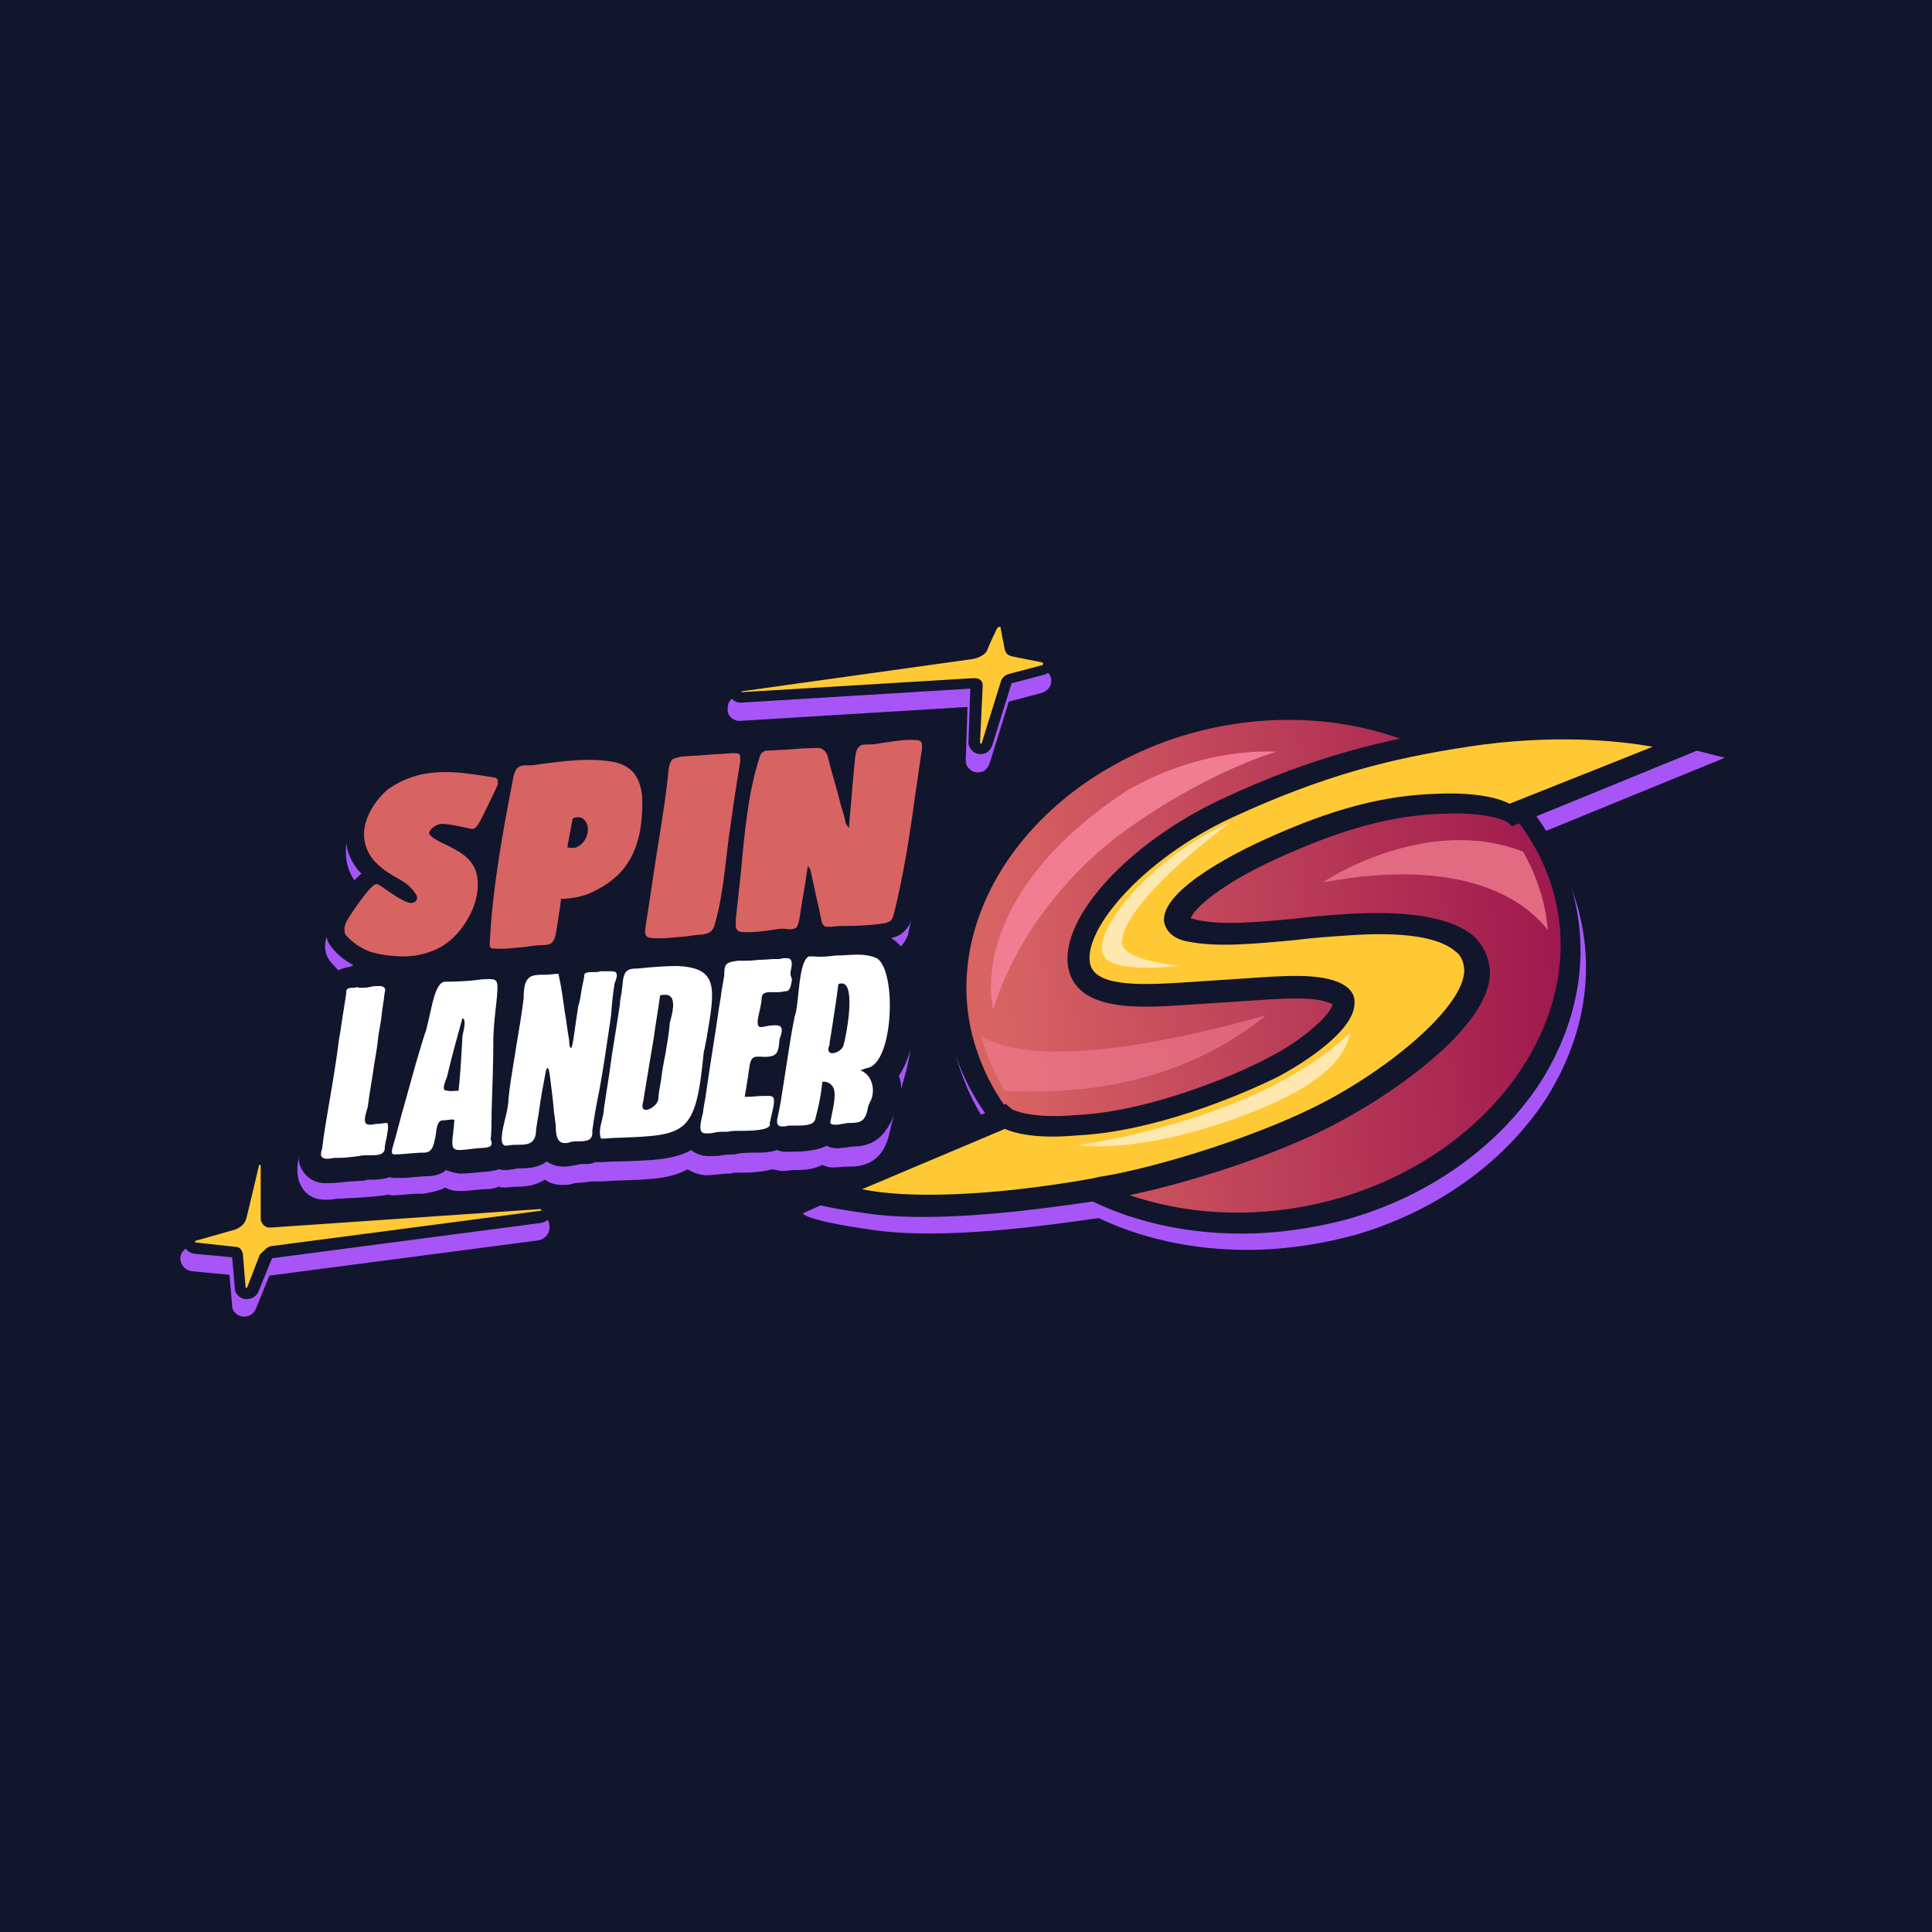 <svg width="72" height="72" viewBox="0 0 72 72" fill="none" xmlns="http://www.w3.org/2000/svg">
<rect width="72" height="72" fill="#11162C"/>
<rect width="72" height="72" fill="#11162C"/>
<g clip-path="url(#clip0_6602_6223)">
<path d="M72 0H0V72H72V0Z" fill="#11162C"/>
<path d="M27.519 26.866H27.552L36.056 26.346L35.99 28.329V28.361V28.394C36.023 28.622 36.222 28.784 36.422 28.784C36.554 28.784 36.687 28.752 36.754 28.654C36.82 28.589 36.853 28.524 36.887 28.426L37.584 26.184V26.151L38.813 25.826C39.013 25.761 39.179 25.599 39.179 25.371C39.179 25.143 39.013 24.981 38.78 24.916L37.717 24.721C37.684 24.558 37.617 24.201 37.584 23.973C37.551 23.746 37.352 23.583 37.119 23.551C36.953 23.551 36.787 23.616 36.654 23.778L36.621 23.811L36.654 23.876L36.289 24.656C36.255 24.688 36.189 24.721 36.123 24.721L27.519 25.924C27.286 25.956 27.12 26.151 27.12 26.379C27.087 26.671 27.286 26.834 27.519 26.866ZM20.077 45.284L10.178 45.881L10.045 44.061V44.028V43.996C10.012 43.801 9.812 43.638 9.613 43.638C9.381 43.638 9.181 43.801 9.148 43.996C8.949 44.678 8.716 45.751 8.65 45.914C8.617 46.011 8.55 46.044 8.55 46.044L7.055 46.466C6.856 46.531 6.69 46.726 6.723 46.954C6.756 47.181 6.922 47.344 7.155 47.376L8.55 47.506L8.65 48.644V48.676V48.709C8.683 48.904 8.882 49.067 9.082 49.067C9.314 49.067 9.48 48.937 9.547 48.742L10.012 47.604C10.045 47.571 10.045 47.539 10.045 47.539L20.044 46.227C20.277 46.194 20.476 45.999 20.476 45.772C20.509 45.479 20.31 45.284 20.077 45.284Z" fill="#A855F7"/>
<path d="M33.799 39.803L33.899 39.315C33.899 39.283 34.43 36.39 33.101 35.577L33.068 35.545C33.234 35.512 33.4 35.447 33.5 35.35C33.633 35.22 33.733 35.09 33.832 34.862C33.832 34.862 34.065 33.724 34.098 33.627C34.131 33.497 13.07 30.442 13.003 30.734C12.904 31.027 12.87 31.677 12.904 32.002C12.97 32.619 13.402 33.074 13.468 33.139C13.435 33.172 12.339 34.342 12.14 35.025C12.073 35.35 12.14 35.642 12.339 35.87C12.571 36.13 13.003 36.585 13.003 36.585C12.272 36.747 11.243 42.403 11.176 42.956C11.01 43.573 11.076 43.996 11.276 44.288C11.376 44.451 11.641 44.711 12.106 44.711C12.239 44.711 12.372 44.711 12.505 44.678C12.738 44.678 12.937 44.646 13.136 44.646C13.236 44.646 14.266 44.581 14.465 44.516C14.531 44.548 14.598 44.548 14.697 44.548C14.764 44.548 15.063 44.516 15.129 44.516C15.362 44.483 15.594 44.483 15.794 44.483C15.794 44.483 16.392 44.386 16.591 44.256C16.757 44.353 16.923 44.386 17.156 44.386C17.388 44.386 17.621 44.353 17.986 44.321C18.152 44.321 18.352 44.321 18.584 44.223C18.651 44.256 18.75 44.256 18.817 44.256C18.85 44.256 19.215 44.223 19.315 44.223C19.581 44.223 19.913 44.191 20.245 43.996C20.278 43.996 20.278 43.963 20.312 43.963C20.478 44.093 20.71 44.158 20.943 44.158C21.109 44.158 21.242 44.158 21.408 44.093C21.441 44.093 21.873 44.061 22.039 44.028H22.404C22.604 44.028 22.803 43.996 23.003 43.996C24.198 43.963 24.996 43.931 25.627 43.573C25.76 43.671 25.992 43.768 26.291 43.801C26.457 43.801 26.989 43.736 27.122 43.736H27.255L27.321 43.703H27.587C28.019 43.703 28.451 43.671 28.783 43.573C28.882 43.606 28.982 43.606 29.115 43.638C29.215 43.638 29.348 43.638 29.48 43.606H29.613C29.846 43.606 30.278 43.606 30.643 43.411C30.776 43.476 30.909 43.508 31.042 43.508C31.208 43.508 31.474 43.476 31.474 43.476H31.64C32.005 43.476 32.869 43.443 33.135 42.273C33.135 42.273 33.338 41.443 33.371 41.345L33.799 39.803Z" fill="#A855F7"/>
<path fill-rule="evenodd" clip-rule="evenodd" d="M34.197 26.931C34.562 26.931 34.762 27.094 34.861 27.224C35.094 27.517 35.027 27.874 35.027 27.971C34.695 30.019 34.629 32.295 33.964 34.277C33.898 34.472 33.798 34.635 33.632 34.765C33.532 34.862 33.366 34.927 33.2 34.96C34.562 35.708 34.031 38.665 34.031 38.698C33.898 39.348 33.699 39.803 33.499 40.096C33.699 40.583 33.499 41.071 33.4 41.363C33.101 42.111 32.769 42.696 31.838 42.728C31.772 42.728 31.672 42.728 31.573 42.761C31.44 42.761 31.307 42.793 31.207 42.793C31.074 42.793 30.908 42.761 30.808 42.696C30.377 42.923 29.745 42.923 29.28 42.923C29.148 42.923 29.048 42.891 28.948 42.858C28.682 42.956 28.384 42.956 28.118 42.956C27.885 42.956 27.619 42.956 27.387 43.021C27.221 43.021 27.088 43.021 26.922 43.053C26.756 43.086 26.59 43.086 26.424 43.086C26.125 43.086 25.925 42.989 25.759 42.858C25.128 43.216 24.331 43.248 23.135 43.281C22.802 43.281 22.503 43.313 22.171 43.313C22.038 43.379 21.906 43.379 21.773 43.379C21.673 43.379 21.607 43.379 21.507 43.411C21.341 43.444 21.175 43.476 21.009 43.476C20.776 43.476 20.544 43.411 20.377 43.281C20.078 43.509 19.746 43.541 19.381 43.541C19.314 43.541 19.248 43.541 19.148 43.574C19.049 43.574 18.949 43.606 18.849 43.606C18.75 43.606 18.683 43.606 18.617 43.574C18.384 43.639 18.152 43.671 18.019 43.671C17.653 43.704 17.421 43.736 17.188 43.736C16.989 43.736 16.79 43.671 16.624 43.606C16.424 43.769 16.192 43.834 15.893 43.834C15.727 43.834 15.56 43.866 15.394 43.866C15.195 43.899 14.963 43.899 14.763 43.899C14.697 43.899 14.597 43.899 14.531 43.866C14.265 43.964 13.999 43.964 13.733 43.964C13.7 43.964 13.7 43.964 13.667 43.964L13.601 43.996C13.434 43.996 13.235 44.029 13.036 44.029C12.737 44.061 12.438 44.094 12.139 44.094C11.674 44.094 11.408 43.834 11.308 43.671C11.109 43.411 11.076 43.053 11.175 42.696C11.441 40.811 11.774 38.925 12.072 37.008C12.106 36.65 12.305 36.13 13.036 36.033L13.169 35.968C12.87 35.805 12.604 35.61 12.371 35.318C12.172 35.09 12.106 34.797 12.172 34.472C12.272 34.017 12.604 33.627 12.87 33.237C13.036 33.01 13.235 32.75 13.468 32.555C13.401 32.49 13.335 32.425 13.268 32.327C13.069 32.035 12.936 31.742 12.903 31.417C12.836 30.832 13.003 30.214 13.368 29.662C13.7 29.142 14.165 28.719 14.73 28.492C15.228 28.264 15.793 28.167 16.358 28.134C16.889 28.102 17.421 28.167 17.853 28.232C18.085 28.264 18.351 28.264 18.55 28.362C18.584 28.297 18.65 28.232 18.716 28.167C19.049 27.874 19.514 27.874 19.912 27.841C20.51 27.776 21.108 27.712 21.739 27.712C22.138 27.679 22.537 27.679 22.902 27.744C23.4 27.841 23.866 28.102 24.131 28.524C24.165 28.264 24.264 27.971 24.497 27.809C24.663 27.679 24.895 27.581 25.161 27.581C25.792 27.549 26.457 27.484 27.088 27.451C27.154 27.451 27.221 27.451 27.254 27.451C27.453 27.451 27.653 27.517 27.785 27.614C27.952 27.451 28.184 27.322 28.45 27.322C28.749 27.322 29.048 27.289 29.314 27.289C29.579 27.289 29.878 27.256 30.144 27.224C30.21 27.224 30.244 27.224 30.31 27.224C30.509 27.224 30.709 27.289 30.875 27.387C31.008 27.484 31.108 27.581 31.174 27.712C31.24 27.581 31.307 27.484 31.407 27.387C31.573 27.224 31.772 27.127 32.038 27.094C32.835 27.029 33.532 26.899 34.197 26.931Z" fill="#11162C"/>
<path d="M34.163 27.581C34.23 27.581 34.296 27.614 34.329 27.646C34.362 27.679 34.362 27.776 34.362 27.906C34.263 28.491 34.196 29.077 34.097 29.694C33.897 31.189 33.665 32.652 33.299 34.115C33.266 34.212 33.233 34.277 33.2 34.31C33.166 34.342 33.067 34.375 32.967 34.407C32.535 34.472 32.07 34.505 31.638 34.505C31.439 34.505 31.206 34.505 31.007 34.537C30.941 34.537 30.874 34.537 30.808 34.537C30.675 34.537 30.642 34.407 30.609 34.31V34.277C30.542 33.952 30.476 33.66 30.409 33.367C30.343 33.075 30.276 32.75 30.21 32.457C30.21 32.425 30.177 32.359 30.143 32.327C30.143 32.294 30.11 32.294 30.11 32.262C30.044 32.62 30.011 32.945 29.944 33.302C29.878 33.627 29.845 33.985 29.778 34.31C29.745 34.44 29.712 34.537 29.678 34.57C29.612 34.602 29.546 34.635 29.413 34.635C29.213 34.602 29.081 34.602 28.914 34.635C28.483 34.7 28.051 34.765 27.652 34.732C27.519 34.732 27.453 34.667 27.419 34.537C27.419 34.472 27.419 34.375 27.419 34.277C27.486 33.692 27.552 33.042 27.619 32.425C27.752 30.994 27.885 29.499 28.316 28.199C28.35 28.069 28.449 27.971 28.615 27.971C28.848 27.971 29.047 27.939 29.28 27.939C29.678 27.906 30.077 27.874 30.476 27.874C30.575 27.874 30.642 27.906 30.675 27.939C30.741 27.971 30.808 28.069 30.841 28.166C30.974 28.719 31.14 29.239 31.273 29.759C31.339 30.052 31.439 30.312 31.506 30.604C31.506 30.702 31.572 30.767 31.638 30.864C31.672 30.312 31.738 29.792 31.771 29.239C31.805 28.881 31.838 28.556 31.871 28.199C31.904 28.069 31.904 27.939 32.004 27.841C32.07 27.744 32.203 27.744 32.336 27.744C32.369 27.744 32.403 27.744 32.403 27.744C32.569 27.744 32.735 27.711 32.934 27.679C33.366 27.614 33.764 27.549 34.163 27.581ZM27.253 28.069C27.419 28.069 27.486 28.069 27.552 28.102C27.586 28.134 27.586 28.232 27.586 28.394C27.419 29.369 27.287 30.312 27.154 31.254C27.12 31.514 27.087 31.807 27.054 32.099C26.954 32.912 26.855 33.725 26.622 34.505C26.589 34.602 26.523 34.7 26.456 34.732C26.39 34.797 26.29 34.797 26.19 34.83C25.991 34.83 25.792 34.862 25.592 34.895C25.16 34.927 24.729 34.992 24.33 34.96C24.23 34.96 24.131 34.927 24.098 34.895C24.031 34.83 24.031 34.7 24.064 34.505C24.164 33.855 24.264 33.205 24.363 32.522C24.529 31.417 24.729 30.312 24.861 29.207C24.895 28.979 24.895 28.784 24.928 28.589C24.961 28.459 24.994 28.361 25.061 28.297C25.127 28.264 25.227 28.232 25.36 28.199C25.692 28.166 25.991 28.166 26.323 28.134C26.589 28.102 26.921 28.102 27.253 28.069ZM20.045 28.491C20.975 28.361 21.971 28.232 22.868 28.394C23.201 28.459 23.466 28.622 23.632 28.817C23.799 29.044 23.898 29.337 23.931 29.662C23.965 30.507 23.865 31.482 23.367 32.197C23.201 32.457 22.968 32.684 22.702 32.88C22.436 33.075 22.171 33.205 21.872 33.335C21.573 33.432 21.241 33.497 20.908 33.497C20.908 33.595 20.875 33.692 20.875 33.79C20.809 34.147 20.776 34.472 20.709 34.83C20.676 34.992 20.609 35.09 20.576 35.122C20.51 35.187 20.41 35.22 20.244 35.22C20.045 35.22 19.812 35.252 19.613 35.285C19.214 35.317 18.816 35.382 18.417 35.35C18.35 35.35 18.317 35.35 18.284 35.317C18.251 35.285 18.251 35.252 18.251 35.155C18.35 33.075 18.749 30.929 19.148 28.881C19.181 28.784 19.214 28.686 19.281 28.622C19.347 28.556 19.447 28.524 19.546 28.524C19.712 28.524 19.878 28.524 20.045 28.491ZM21.141 31.579C21.307 31.612 21.44 31.612 21.54 31.547C21.739 31.449 21.872 31.222 21.905 30.994C21.938 30.767 21.838 30.572 21.672 30.474C21.573 30.442 21.473 30.442 21.34 30.507L21.141 31.579ZM15.759 28.849C16.125 28.784 16.523 28.752 16.922 28.784C17.254 28.784 18.251 28.947 18.45 28.979C18.517 29.012 18.55 29.044 18.55 29.077C18.55 29.142 18.55 29.174 18.55 29.239C18.517 29.337 17.919 30.572 17.852 30.669C17.786 30.767 17.753 30.832 17.686 30.864C17.653 30.897 17.553 30.897 17.453 30.864C17.287 30.832 17.154 30.799 16.988 30.767C16.955 30.767 16.623 30.702 16.49 30.702C16.39 30.702 16.291 30.734 16.191 30.799C16.091 30.864 16.025 30.929 15.992 31.027C15.959 31.189 16.557 31.449 16.689 31.514C17.121 31.742 17.52 31.937 17.719 32.425C17.919 32.977 17.753 33.66 17.487 34.147C17.188 34.7 16.723 35.22 16.091 35.447C15.759 35.577 15.394 35.642 15.062 35.642C14.597 35.642 14.165 35.577 13.832 35.48C13.467 35.35 13.168 35.155 12.902 34.862C12.836 34.797 12.836 34.7 12.836 34.57C12.869 34.44 12.902 34.342 12.969 34.245C13.002 34.18 13.534 33.367 13.832 33.075C13.932 32.977 13.999 32.945 14.032 32.945C14.065 32.945 14.132 32.977 14.231 33.042C14.264 33.075 14.896 33.53 15.194 33.627C15.294 33.66 15.361 33.66 15.427 33.627C15.56 33.562 15.593 33.432 15.46 33.27C15.294 33.01 14.995 32.815 14.729 32.684C14.397 32.489 14.065 32.262 13.832 31.937C13.567 31.547 13.5 31.092 13.633 30.637C13.766 30.182 14.065 29.759 14.431 29.434C14.829 29.142 15.294 28.947 15.759 28.849Z" fill="#D86363"/>
<path fill-rule="evenodd" clip-rule="evenodd" d="M31.973 35.577C32.206 35.577 32.438 35.61 32.671 35.707C33.435 36.162 33.302 39.673 32.305 39.803C32.279 39.811 32.186 39.843 32.064 39.885C32.596 40.108 32.598 40.757 32.438 41.038C32.372 41.168 32.338 41.265 32.338 41.33C32.239 41.785 32.073 41.85 31.674 41.85H31.608C31.578 41.85 31.548 41.857 31.515 41.864C31.475 41.873 31.43 41.883 31.375 41.883C31.275 41.915 31.176 41.915 31.109 41.915C31.009 41.915 30.943 41.883 30.943 41.818C30.953 41.759 30.969 41.682 30.988 41.596C31.054 41.281 31.148 40.833 31.081 40.603C31.015 40.372 30.82 40.318 30.707 40.307L30.644 40.323C30.644 40.323 30.611 40.875 30.378 41.72C30.312 41.948 29.947 41.948 29.614 41.948H29.382C29.282 41.98 29.216 41.98 29.149 41.98C28.983 41.98 28.917 41.883 28.983 41.623C29.072 41.233 29.131 40.843 29.19 40.453C29.219 40.258 29.249 40.063 29.282 39.868C29.294 39.793 29.305 39.718 29.317 39.642C29.405 39.061 29.497 38.46 29.614 37.885C29.681 37.722 29.714 37.397 29.747 37.072C29.749 37.056 29.751 37.04 29.752 37.023C29.817 36.419 29.887 35.769 30.146 35.642H30.345C30.578 35.675 30.877 35.642 31.142 35.61C31.275 35.61 31.416 35.602 31.558 35.593C31.699 35.585 31.84 35.577 31.973 35.577ZM31.01 39.25C31.176 39.25 31.408 39.12 31.442 38.925C31.541 38.6 31.907 36.65 31.375 36.65C31.342 36.65 31.275 36.65 31.242 36.682C31.209 36.975 31.076 37.885 30.976 38.502C30.969 38.543 30.962 38.583 30.956 38.62C30.931 38.763 30.91 38.88 30.91 38.958C30.81 39.153 30.91 39.25 31.01 39.25ZM29.315 35.707C29.482 35.707 29.548 35.805 29.482 36.13C29.448 36.227 29.448 36.357 29.515 36.487C29.482 36.715 29.448 36.942 29.282 36.942H29.216C29.149 36.975 29.016 36.975 28.884 36.975C28.86 36.975 28.837 36.974 28.813 36.974C28.601 36.971 28.385 36.968 28.385 37.202C28.385 37.3 28.352 37.462 28.319 37.625C28.314 37.648 28.308 37.671 28.303 37.694C28.239 37.971 28.168 38.275 28.352 38.275H28.385C28.418 38.275 28.452 38.267 28.485 38.259C28.518 38.251 28.551 38.242 28.584 38.242C28.717 38.21 28.817 38.21 28.917 38.21C29.116 38.21 29.216 38.307 29.05 38.73C29.016 39.315 28.917 39.413 28.319 39.38H28.285H28.219C27.987 39.38 27.953 39.575 27.92 39.835C27.904 39.9 27.895 39.973 27.887 40.047C27.879 40.12 27.87 40.193 27.854 40.258C27.82 40.485 27.787 40.68 27.754 40.875H27.82C27.947 40.875 28.063 40.866 28.169 40.857C28.259 40.85 28.342 40.843 28.418 40.843H28.651C28.917 40.843 28.884 41.005 28.717 41.72C28.717 41.758 28.706 41.785 28.697 41.808C28.69 41.824 28.684 41.837 28.684 41.85C28.784 42.111 28.119 42.143 27.621 42.143C27.389 42.143 27.223 42.143 27.156 42.175C26.957 42.175 26.757 42.175 26.625 42.208C26.492 42.24 26.392 42.24 26.326 42.24C26.093 42.24 26.027 42.111 26.193 41.493C26.209 41.347 26.234 41.209 26.259 41.07C26.284 40.932 26.309 40.794 26.326 40.648C26.399 40.129 26.482 39.601 26.564 39.079C26.631 38.652 26.698 38.229 26.757 37.82C26.774 37.674 26.799 37.527 26.824 37.381C26.849 37.235 26.874 37.089 26.89 36.942L26.99 36.357C26.99 35.902 27.056 35.87 27.488 35.805H27.588C27.787 35.805 28.02 35.805 28.252 35.772C28.369 35.772 28.477 35.764 28.584 35.756C28.692 35.748 28.8 35.74 28.917 35.74H29.05C29.149 35.707 29.249 35.707 29.315 35.707ZM26.328 38.718L26.326 38.73C26.314 38.784 26.303 38.842 26.292 38.9C26.27 39.015 26.248 39.131 26.226 39.218C25.928 42.293 25.597 42.306 23.035 42.402L23.004 42.403C22.904 42.403 22.804 42.411 22.705 42.419C22.605 42.427 22.505 42.435 22.406 42.435C22.306 42.273 22.372 41.98 22.439 41.72C22.472 41.59 22.505 41.428 22.505 41.33C22.572 40.875 22.638 40.453 22.705 40.03C22.721 39.916 22.738 39.795 22.754 39.673C22.771 39.551 22.788 39.429 22.804 39.315C22.904 38.697 23.004 38.08 23.103 37.43C23.103 37.291 23.128 37.176 23.155 37.044C23.16 37.022 23.165 36.998 23.17 36.975C23.17 36.926 23.178 36.869 23.186 36.812C23.195 36.755 23.203 36.699 23.203 36.65C23.236 36.357 23.269 36.097 23.668 36.097H23.734C24.366 36.032 24.831 36 25.229 36C26.787 36.065 26.658 36.809 26.328 38.718ZM24.067 41.363C24.233 41.363 24.498 41.168 24.532 40.973C24.532 40.903 24.541 40.843 24.55 40.787C24.558 40.738 24.565 40.693 24.565 40.648C24.581 40.583 24.59 40.526 24.598 40.469C24.606 40.412 24.615 40.355 24.631 40.29C24.665 39.965 24.731 39.608 24.797 39.283C24.864 38.892 24.93 38.502 24.964 38.112C24.964 38.096 24.972 38.072 24.98 38.047C24.988 38.023 24.997 37.999 24.997 37.982C25.096 37.625 25.196 37.072 24.797 37.072C24.731 37.072 24.665 37.072 24.598 37.105C24.565 37.365 24.523 37.625 24.482 37.885C24.44 38.145 24.399 38.405 24.366 38.665C24.233 39.445 24.1 40.257 23.967 41.07C23.901 41.265 23.967 41.363 24.067 41.363ZM22.771 36.195C22.97 36.195 23.07 36.26 22.904 36.65C22.837 37.04 22.804 37.43 22.771 37.852C22.756 37.953 22.742 38.054 22.727 38.156C22.608 38.971 22.487 39.806 22.339 40.615C22.239 41.103 22.14 41.623 22.073 42.143C22.107 42.501 21.874 42.533 21.575 42.533C21.476 42.533 21.343 42.533 21.243 42.566C21.177 42.598 21.11 42.598 21.044 42.598C20.745 42.598 20.711 42.273 20.711 41.916C20.696 41.838 20.687 41.761 20.679 41.687C20.671 41.606 20.662 41.529 20.645 41.46C20.645 41.394 20.629 41.25 20.609 41.062C20.599 40.975 20.589 40.88 20.578 40.778C20.558 40.641 20.541 40.498 20.526 40.365C20.489 40.057 20.459 39.803 20.412 39.803C20.389 39.803 20.382 39.819 20.368 39.851C20.363 39.865 20.356 39.881 20.346 39.9C20.246 40.42 20.147 40.94 20.08 41.46C20.064 41.558 20.047 41.664 20.03 41.769C20.014 41.875 19.997 41.98 19.98 42.078C19.98 42.63 19.682 42.663 19.316 42.663C19.183 42.663 19.05 42.663 18.884 42.696H18.851C18.585 42.696 18.718 42.111 18.851 41.59C18.918 41.33 18.951 41.07 18.951 40.94C18.994 40.496 19.065 40.066 19.137 39.632C19.176 39.398 19.215 39.164 19.25 38.925C19.349 38.34 19.449 37.755 19.515 37.202C19.515 36.325 19.781 36.325 20.346 36.325C20.409 36.325 20.479 36.318 20.553 36.31C20.636 36.301 20.723 36.292 20.811 36.292C20.911 36.715 20.977 37.202 21.044 37.69C21.077 37.869 21.102 38.047 21.127 38.226C21.151 38.405 21.177 38.584 21.21 38.763C21.21 38.958 21.243 39.055 21.276 39.055C21.329 39.055 21.381 38.668 21.434 38.281C21.448 38.179 21.462 38.077 21.476 37.982C21.488 37.895 21.501 37.818 21.512 37.752C21.529 37.645 21.542 37.568 21.542 37.527C21.608 37.332 21.642 37.105 21.675 36.877L21.774 36.39C21.741 36.227 21.941 36.227 22.107 36.227C22.206 36.227 22.306 36.227 22.372 36.195H22.605H22.771ZM18.525 37.076C18.523 37.106 18.521 37.137 18.519 37.17C18.511 37.246 18.502 37.33 18.491 37.421C18.456 37.721 18.411 38.11 18.386 38.633C18.386 39.543 18.353 40.485 18.32 41.428V41.558C18.32 41.85 18.32 42.175 18.286 42.468C18.421 42.757 18.164 42.77 17.938 42.782C17.885 42.784 17.833 42.787 17.788 42.793C17.708 42.802 17.633 42.81 17.563 42.819C17.372 42.841 17.221 42.858 17.124 42.858C16.825 42.858 16.825 42.696 16.891 42.208C16.891 42.165 16.897 42.117 16.905 42.062C16.914 41.991 16.924 41.91 16.924 41.818C16.957 41.753 16.924 41.72 16.858 41.72C16.812 41.72 16.758 41.727 16.701 41.735C16.635 41.744 16.564 41.753 16.492 41.753C16.305 41.753 16.269 42.049 16.244 42.249C16.238 42.297 16.233 42.339 16.227 42.37C16.221 42.395 16.216 42.42 16.21 42.444C16.153 42.71 16.099 42.956 15.795 42.956C15.612 42.956 15.429 42.972 15.247 42.988C15.064 43.004 14.881 43.021 14.699 43.021C14.566 43.021 14.599 42.891 14.632 42.761C14.715 42.484 14.79 42.2 14.865 41.916C14.939 41.631 15.014 41.347 15.097 41.07C15.33 40.225 15.562 39.38 15.828 38.535C15.873 38.447 15.903 38.313 15.938 38.155C15.955 38.081 15.973 38.001 15.994 37.917C16.006 37.865 16.018 37.811 16.03 37.757C16.152 37.204 16.29 36.585 16.592 36.585H16.625C17.124 36.585 17.522 36.552 17.788 36.52C17.987 36.487 18.154 36.487 18.253 36.487C18.564 36.487 18.555 36.63 18.525 37.076ZM16.659 40.128C16.492 40.55 16.492 40.648 16.692 40.648C16.756 40.669 16.833 40.663 16.924 40.656C16.975 40.652 17.031 40.648 17.09 40.648C17.153 40.063 17.186 39.477 17.218 38.92C17.22 38.889 17.221 38.858 17.223 38.828C17.223 38.763 17.223 38.633 17.256 38.502C17.323 38.242 17.356 37.95 17.223 37.95V37.982C17.024 38.697 16.825 39.413 16.659 40.128ZM14.134 36.747C14.3 36.747 14.4 36.812 14.333 37.007C14.318 37.159 14.295 37.31 14.272 37.465C14.245 37.642 14.218 37.824 14.2 38.015L14.101 38.6C14.067 38.958 14.001 39.348 13.934 39.738C13.904 39.96 13.867 40.19 13.829 40.423C13.784 40.7 13.738 40.983 13.702 41.265C13.536 41.785 13.569 41.916 13.802 41.916C13.832 41.916 13.868 41.909 13.908 41.902C13.958 41.893 14.013 41.883 14.067 41.883C14.114 41.883 14.167 41.876 14.224 41.868C14.29 41.86 14.362 41.85 14.433 41.85C14.484 41.951 14.456 42.111 14.425 42.284C14.416 42.334 14.407 42.385 14.4 42.435C14.366 42.566 14.333 42.728 14.333 42.858C14.267 43.053 14.034 43.053 13.802 43.053H13.735C13.602 43.053 13.469 43.053 13.37 43.086C13.32 43.086 13.27 43.094 13.22 43.102C13.17 43.11 13.121 43.118 13.071 43.118C12.871 43.151 12.639 43.151 12.44 43.151C12.34 43.183 12.207 43.183 12.141 43.183C11.975 43.151 11.908 43.086 12.008 42.793C12.066 42.282 12.149 41.795 12.236 41.289C12.248 41.217 12.261 41.144 12.274 41.07C12.406 40.29 12.539 39.51 12.639 38.697C12.674 38.524 12.7 38.342 12.727 38.156C12.75 37.992 12.774 37.825 12.805 37.657C12.822 37.544 12.838 37.438 12.855 37.332C12.871 37.227 12.888 37.121 12.905 37.007C12.871 36.845 13.004 36.812 13.137 36.812C13.204 36.812 13.27 36.812 13.303 36.78C13.337 36.812 13.403 36.812 13.436 36.812C13.536 36.812 13.669 36.812 13.802 36.78C13.901 36.747 14.034 36.747 14.134 36.747Z" fill="white"/>
<path d="M37.255 22.933C37.089 22.933 36.923 22.998 36.79 23.161L36.757 23.193V23.226L36.391 24.006C36.358 24.038 36.292 24.071 36.225 24.071L27.555 25.306C27.322 25.338 27.156 25.533 27.156 25.761C27.156 25.988 27.355 26.183 27.588 26.183H27.621H27.654L36.159 25.663L36.092 27.646V27.679V27.711C36.126 27.939 36.325 28.101 36.524 28.101C36.657 28.101 36.79 28.069 36.856 27.971C36.923 27.906 36.956 27.841 36.989 27.744L37.687 25.501V25.468L38.916 25.143C39.115 25.078 39.282 24.916 39.282 24.688C39.282 24.461 39.115 24.298 38.883 24.233L37.853 24.071C37.82 23.908 37.753 23.551 37.72 23.323C37.687 23.128 37.488 22.933 37.255 22.933Z" fill="#11162C"/>
<path d="M38.849 24.689L37.719 24.461C37.587 24.429 37.487 24.364 37.454 24.234C37.42 24.104 37.288 23.389 37.288 23.389C37.288 23.356 37.254 23.356 37.254 23.356C37.221 23.356 37.188 23.389 37.155 23.421C37.155 23.421 36.856 24.038 36.789 24.234C36.723 24.396 36.457 24.526 36.258 24.559L27.654 25.761C27.621 25.761 27.621 25.794 27.654 25.794L36.258 25.274C36.291 25.274 36.291 25.274 36.324 25.274C36.457 25.274 36.623 25.339 36.623 25.534L36.523 27.679C36.523 27.712 36.557 27.712 36.557 27.712C36.59 27.712 36.59 27.712 36.59 27.679L37.288 25.436C37.321 25.274 37.454 25.144 37.62 25.111L38.849 24.786C38.882 24.754 38.882 24.721 38.849 24.689Z" fill="#FFC935"/>
<path d="M9.681 42.988C9.449 42.988 9.25 43.151 9.216 43.346C9.05 44.028 8.818 45.069 8.751 45.264C8.718 45.361 8.652 45.394 8.652 45.394L7.157 45.816C6.957 45.881 6.791 46.076 6.825 46.304C6.858 46.531 7.024 46.694 7.256 46.726L8.652 46.856L8.751 47.994V48.026V48.059C8.785 48.254 8.984 48.416 9.183 48.416C9.416 48.416 9.582 48.286 9.648 48.091L10.113 46.954C10.146 46.921 10.147 46.889 10.147 46.889L20.146 45.577C20.378 45.544 20.578 45.349 20.578 45.122C20.578 44.894 20.378 44.699 20.146 44.667L10.164 45.303L10.147 43.411V43.378V43.346C10.08 43.151 9.914 43.021 9.681 42.988Z" fill="#11162C"/>
<path d="M10.147 46.434L20.147 45.122C20.18 45.122 20.18 45.057 20.147 45.057L10.081 45.748C10.081 45.748 10.081 45.748 10.048 45.748C9.882 45.748 9.749 45.617 9.716 45.455V43.444C9.716 43.411 9.682 43.411 9.682 43.411C9.649 43.411 9.649 43.411 9.649 43.444C9.649 43.444 9.251 45.134 9.184 45.394C9.118 45.654 8.918 45.751 8.785 45.816L7.291 46.239C7.257 46.239 7.257 46.304 7.291 46.304L8.785 46.467C8.952 46.467 9.018 46.597 9.051 46.727L9.151 47.962C9.151 47.994 9.184 47.994 9.184 47.994C9.217 47.994 9.217 47.994 9.217 47.962L9.682 46.759C9.848 46.597 9.981 46.434 10.147 46.434Z" fill="#FFC935"/>
<path fill-rule="evenodd" clip-rule="evenodd" d="M57.447 31.034C57.961 31.738 58.364 32.507 58.643 33.326C59.535 35.893 59.117 38.63 57.556 41.039C56.002 43.363 53.493 45.157 50.49 46.026C49.343 46.335 48.206 46.517 47.035 46.569C44.849 46.65 42.762 46.255 40.946 45.394C38.799 45.705 35.103 46.205 32.565 45.842C29.895 45.469 29.922 45.214 29.922 45.214L36.913 42.095C36.444 41.427 36.072 40.703 35.81 39.933C34.916 37.409 35.293 34.626 36.897 32.221C38.451 29.897 40.96 28.102 43.964 27.233C45.11 26.924 46.247 26.742 47.418 26.691C49.627 26.609 51.734 27.013 53.563 27.892C53.965 27.819 54.372 27.749 54.786 27.681C59.523 26.925 62.813 27.855 63.189 27.962C63.206 27.966 63.216 27.969 63.221 27.971L64.28 28.239L57.447 31.034Z" fill="#A855F7"/>
<path d="M58.442 32.704C57.733 30.616 56.222 28.86 54.107 27.66C52.119 26.512 49.74 25.977 47.227 26.071C46.057 26.124 44.92 26.307 43.774 26.616C40.772 27.488 38.263 29.285 36.708 31.612C35.103 34.02 34.724 36.804 35.616 39.33C36.325 41.418 37.836 43.174 39.95 44.373C41.939 45.522 44.318 46.057 46.83 45.963C48.001 45.91 49.137 45.727 50.283 45.418C53.286 44.546 55.795 42.749 57.35 40.422C58.911 38.011 59.331 35.272 58.442 32.704Z" fill="#11162C"/>
<path d="M50.363 44.51C56.2 42.567 59.486 37.203 57.651 32.527C55.818 27.851 49.648 25.602 43.813 27.502C37.976 29.445 34.69 34.809 36.524 39.485C38.312 44.204 44.528 46.41 50.363 44.51Z" fill="url(#paint0_linear_6602_6223)"/>
<path d="M63.037 27.357C62.904 27.324 59.54 26.283 54.599 27.073C51.592 27.567 48.982 28.161 45.526 29.78C42.07 31.398 39.513 34.18 39.803 36.014C40.085 37.723 42.462 37.566 44.191 37.451C44.493 37.431 44.753 37.414 45.012 37.397C45.444 37.368 45.92 37.337 46.438 37.303C47.648 37.223 49.029 37.089 49.658 37.427C49.633 37.723 48.739 38.667 47.225 39.441C45.839 40.165 42.75 41.422 40.154 41.552C38.342 41.714 37.71 41.335 37.71 41.335L37.481 41.139L29.715 44.602C29.715 44.602 29.688 44.857 32.359 45.228C34.987 45.601 38.858 45.05 40.965 44.742L41.221 44.683C41.265 44.681 41.351 44.675 41.394 44.672C43.456 44.325 46.949 43.293 49.389 42.079C51.41 41.102 55.578 38.383 55.526 36.196C55.494 35.692 55.291 35.242 54.922 34.888C54.141 34.223 52.648 33.943 50.441 34.047C49.707 34.095 49.015 34.141 48.326 34.229C46.816 34.371 45.522 34.498 44.553 34.268C44.464 34.231 44.42 34.234 44.377 34.237C44.442 33.896 45.51 32.94 47.577 32.003C50.066 30.869 51.944 30.366 53.85 30.324C55.539 30.255 56.17 30.634 56.17 30.634L56.354 30.791L64.096 27.624L63.037 27.357Z" fill="#11162C"/>
<path d="M61.592 27.83C60.231 27.583 57.786 27.365 54.777 27.817C51.81 28.266 49.333 28.894 45.916 30.468C42.627 31.992 40.405 34.584 40.617 35.876C40.76 36.752 42.364 36.73 44.136 36.612C44.439 36.593 44.742 36.572 45.001 36.555C45.433 36.527 45.909 36.495 46.384 36.464C47.767 36.372 49.234 36.233 50.044 36.685C50.314 36.836 50.503 37.076 50.479 37.373C50.499 38.383 48.623 39.603 47.615 40.133C46.143 40.862 42.97 42.168 40.201 42.309C38.691 42.451 37.854 42.254 37.451 42.07L32.125 44.319C33.797 44.671 36.917 44.591 40.694 43.92L40.951 43.861C42.885 43.564 46.463 42.485 48.862 41.315C51.6 39.996 54.611 37.521 54.567 36.133C54.548 35.839 54.446 35.593 54.219 35.44C53.806 35.088 52.825 34.689 50.362 34.852C49.627 34.901 48.935 34.946 48.29 35.031C46.693 35.179 45.356 35.31 44.257 35.087C43.597 34.962 43.444 34.593 43.387 34.386C43.175 33.094 46.634 31.517 47.056 31.32C49.628 30.139 51.593 29.629 53.629 29.579C55.102 29.524 55.898 29.766 56.258 29.953L61.592 27.83Z" fill="#FFC935"/>
<path d="M37.016 37.634C37.016 37.634 35.861 33.516 41.99 29.468C44.913 27.776 47.552 28.018 47.552 28.018C47.552 28.018 44.799 28.804 41.598 31.201C37.883 34.117 37.016 37.634 37.016 37.634Z" fill="#F17D93"/>
<path d="M41.154 35.65C40.571 34.805 42.849 31.973 45.843 30.653C43.779 32.2 41.865 34.033 41.81 35.094C41.775 35.815 43.963 35.992 43.963 35.992C43.963 35.992 41.548 36.297 41.154 35.65Z" fill="#FFE8B0"/>
<path d="M40.168 42.675C40.168 42.675 46.876 41.803 50.327 38.477C50.128 39.334 49.472 40.476 45.831 41.753C42.147 43.034 40.168 42.675 40.168 42.675Z" fill="#FFE8B0"/>
<path opacity="0.6" fill-rule="evenodd" clip-rule="evenodd" d="M36.566 38.605C36.637 38.873 36.724 39.141 36.828 39.406C36.995 39.845 37.201 40.261 37.443 40.654C41.998 40.902 45.159 39.495 47.178 37.839C39.883 39.878 37.385 39.15 36.566 38.605Z" fill="#F17D93"/>
<path fill-rule="evenodd" clip-rule="evenodd" d="M56.759 31.736C53.092 30.317 49.297 32.883 49.297 32.883C54.688 31.884 56.887 33.634 57.686 34.665C57.627 34.005 57.475 33.346 57.222 32.702C57.09 32.367 56.935 32.045 56.759 31.736Z" fill="#E26A81"/>
</g>
<defs>
<linearGradient id="paint0_linear_6602_6223" x1="36.921" y1="30.305" x2="58.42" y2="29.274" gradientUnits="userSpaceOnUse">
<stop stop-color="#D86363"/>
<stop offset="1" stop-color="#9D174D"/>
</linearGradient>
<clipPath id="clip0_6602_6223">
<rect width="72" height="28" fill="white" transform="translate(0 22)"/>
</clipPath>
</defs>
</svg>
